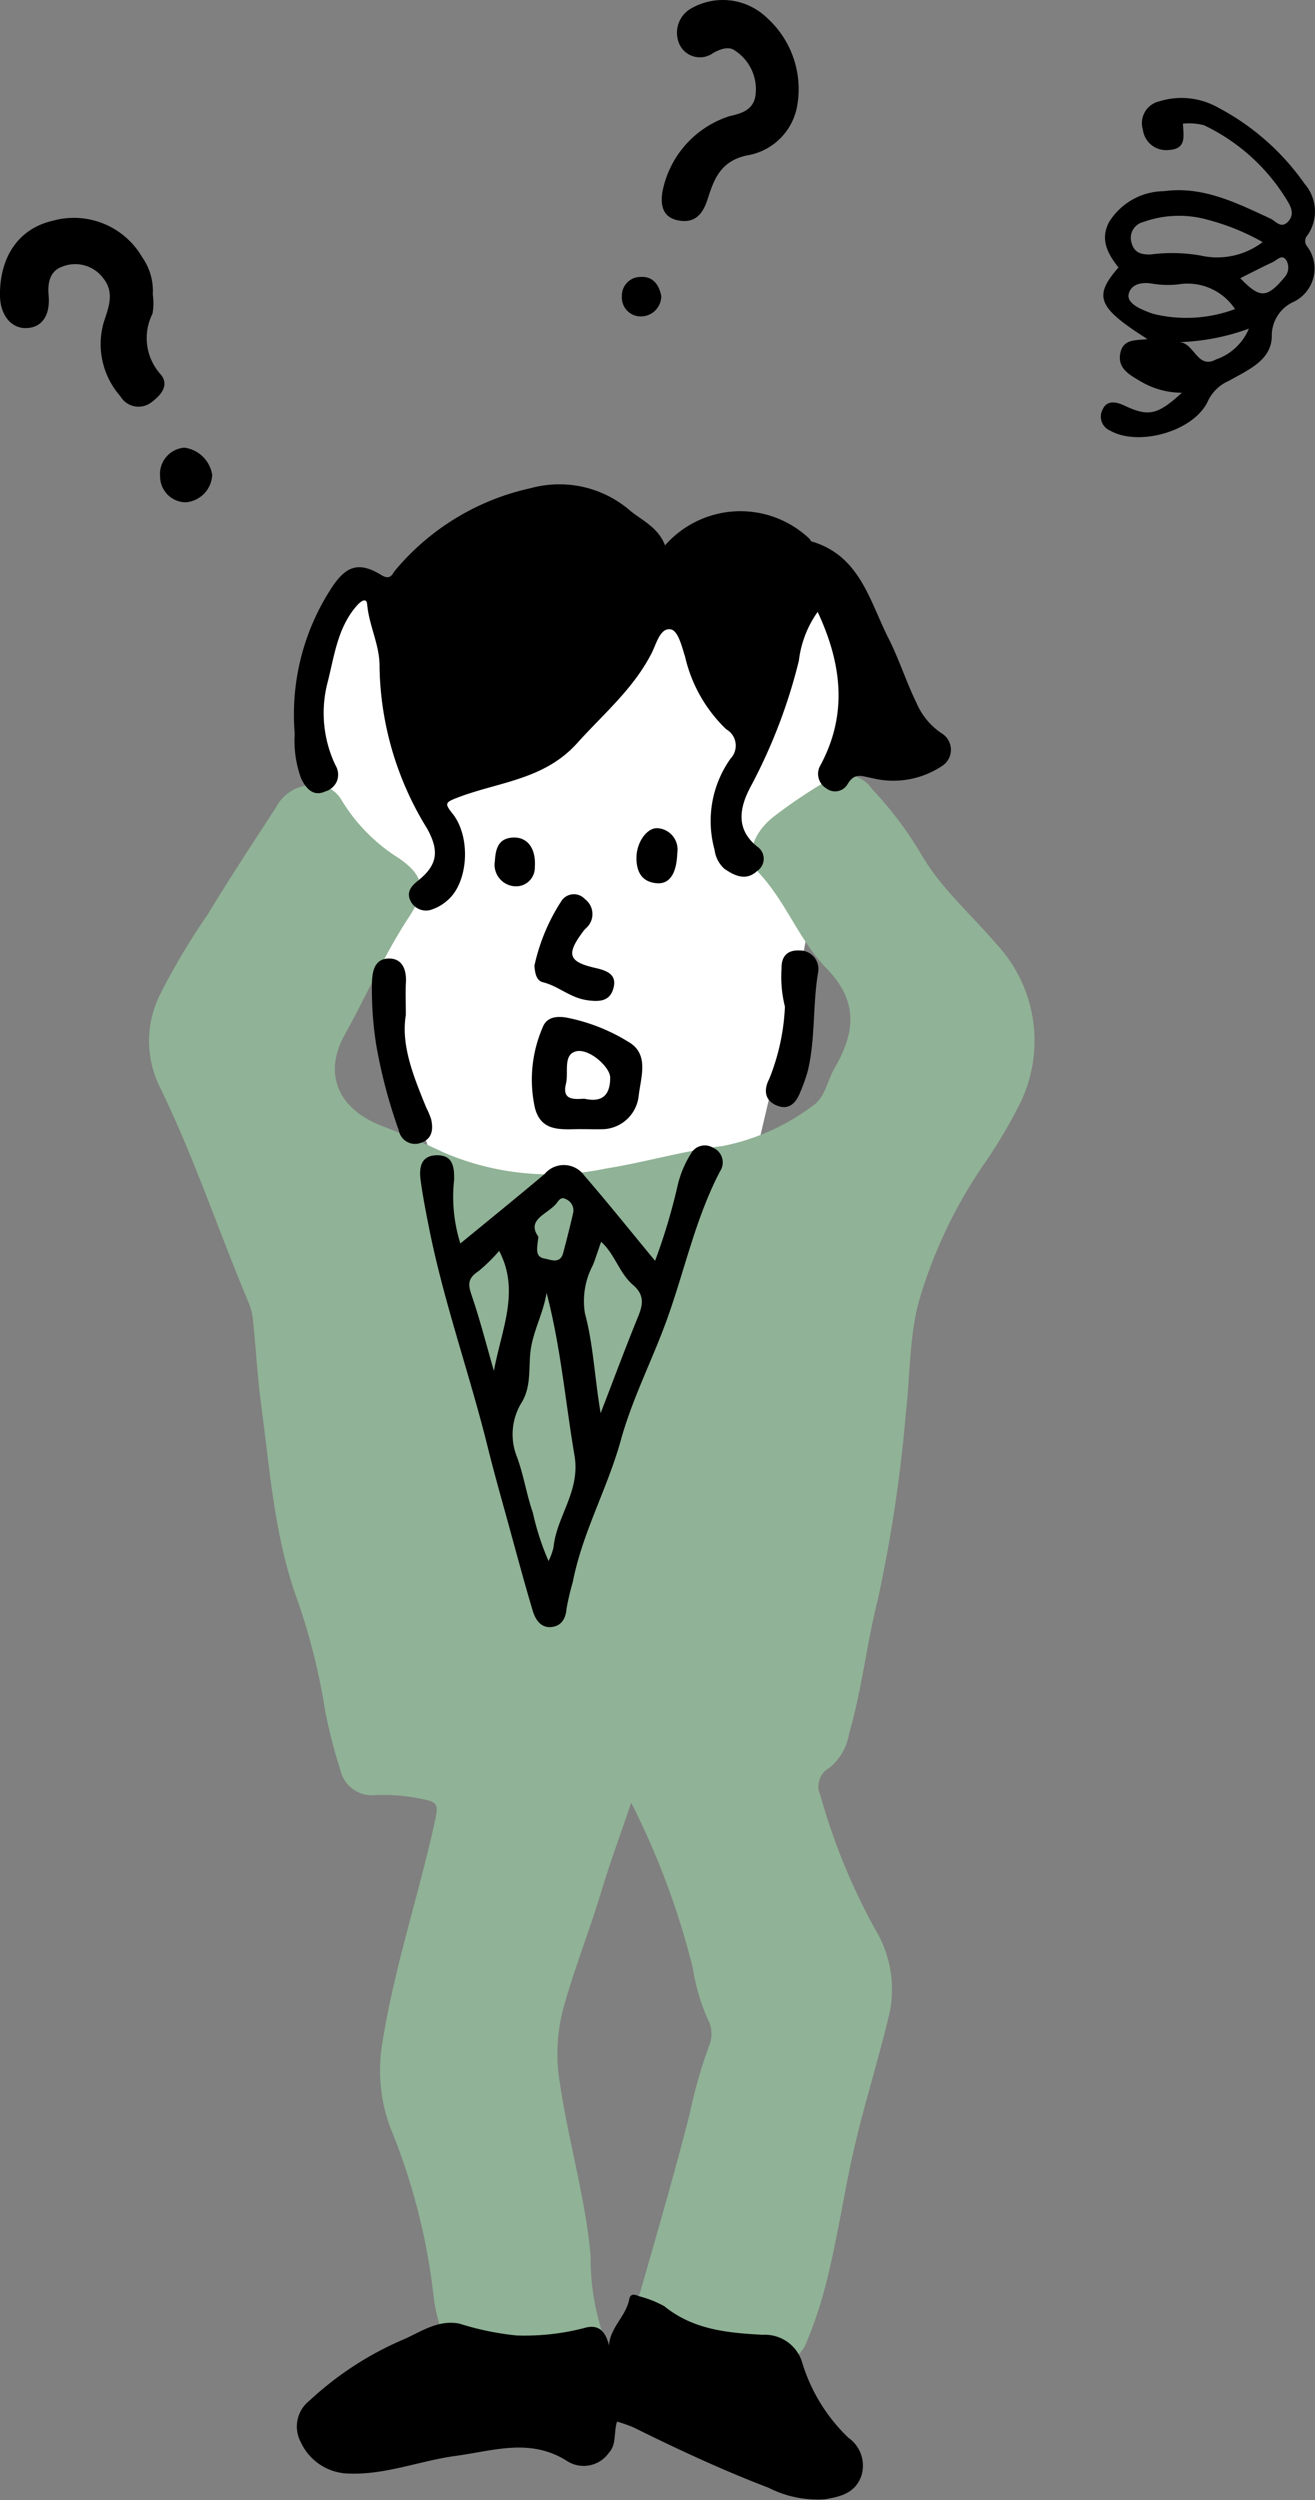 <svg xmlns="http://www.w3.org/2000/svg" width="80" height="152"><rect width="100%" height="100%" fill="#808080" stroke="none"/><path d="M49.819 50.01a53.125 53.125 0 01-1.862 11.831L46.3 68.87c-.467 1.98-1.027 4.114-2.622 5.378-1.545 1.224-3.67 1.321-5.64 1.365l-7.126.158a3.089 3.089 0 01-3.683-2.7c-2.936-8.141-5.906-16.941-3.571-25.276 1.653-5.9 7.6-14.046 14.444-14.016 7.814.03 11.749 9.713 11.717 16.231z" fill="#fff"/><path d="M45.618 47.87a32.781 32.781 0 002.968-7.719 6.4 6.4 0 011.146-2.972c1.463 3.135 1.855 6.21.173 9.34a.992.992 0 00.138 1.193 28.827 28.827 0 00-3.023 2.042 3.617 3.617 0 00-1.162 1.511c-1.093-1.031-.831-2.259-.24-3.395zm-25.71-6.284c.431-1.642.6-3.362 1.771-4.73.254-.3.628-.586.671-.1.118 1.307.781 2.491.752 3.817a19.225 19.225 0 002.892 9.8c.741 1.338.653 2.2-.549 3.165a3.2 3.2 0 00-1.223-1.282 10.676 10.676 0 01-3.456-3.517 1.668 1.668 0 00-.767-.726c.539-.309.724-.759.4-1.513a7.39 7.39 0 01-.491-4.914z" fill="#fff"/><path d="M38.401 109.605c-.675 1.992-1.29 3.648-1.8 5.336-.726 2.422-1.672 4.768-2.341 7.214a10.742 10.742 0 00-.189 4.567c.521 3.509 1.551 6.922 1.864 10.469a14.416 14.416 0 00.656 4.46c.251.6-.18.972-.746.978q-3.907.042-7.816-.006a1.285 1.285 0 01-1.209-1.039 9.862 9.862 0 01-.431-1.871 38.281 38.281 0 00-2.649-10.367 10.01 10.01 0 01-.463-5.235c.712-4.447 2.137-8.719 3.119-13.1.33-1.472.3-1.447-1.194-1.721a10.953 10.953 0 00-2.368-.146 1.966 1.966 0 01-2.122-1.511 31.233 31.233 0 01-.931-3.612 38.8 38.8 0 00-1.634-6.587c-1.444-3.884-1.714-7.948-2.254-11.976-.23-1.717-.323-3.451-.5-5.176a3.471 3.471 0 00-.23-.988c-1.857-4.413-3.367-8.972-5.475-13.277a6.29 6.29 0 01.053-5.558 41.2 41.2 0 012.893-4.855c1.326-2.195 2.743-4.335 4.137-6.487a2.559 2.559 0 012.189-1.394 1.867 1.867 0 011.817.918 10.676 10.676 0 003.456 3.517c1.619 1.109 1.711 1.981.641 3.609-1.494 2.272-2.58 4.772-3.9 7.142-1.362 2.441-.334 4.561 2.279 5.554a50.412 50.412 0 013.742 1.61 16.428 16.428 0 009.87.973c2.376-.378 4.7-1.075 7.106-1.369a13.418 13.418 0 005.44-2.423c.784-.495.911-1.536 1.363-2.314 1.231-2.124 1.484-4.037-.482-6.046-1.648-1.684-2.464-4.043-4.107-5.805-.855-.917-.46-2.373.872-3.428a30.307 30.307 0 013.289-2.208 1.936 1.936 0 012.712.531 22.041 22.041 0 012.986 3.959c1.2 2.063 3.028 3.649 4.57 5.447a8.646 8.646 0 011.455 9.671 30.567 30.567 0 01-2.251 3.784 29.02 29.02 0 00-3.877 8.147c-.638 2.229-.564 4.694-.843 7.052a88.023 88.023 0 01-1.71 11.281c-.671 2.66-.955 5.419-1.73 8.07a3.385 3.385 0 01-1.22 2.107 1.264 1.264 0 00-.537 1.629 37.849 37.849 0 003.335 8.157 7.045 7.045 0 01.865 5.176c-.736 3.083-1.723 6.1-2.369 9.206-.528 2.543-.924 5.112-1.6 7.631a25.406 25.406 0 01-1.143 3.29 2.3 2.3 0 01-2.5 1.2 23.709 23.709 0 01-6.977-1.836 1.356 1.356 0 01-.777-1.862c1.106-3.844 2.226-7.685 3.222-11.558a29.71 29.71 0 011.17-4.12 1.862 1.862 0 00-.069-1.646 12.417 12.417 0 01-.916-3.139 47.719 47.719 0 00-3.741-10.025z" fill="#90b296"/><path d="M57.327 44.612a4.17 4.17 0 01-1.559-1.849c-.633-1.286-1.065-2.672-1.713-3.949-1.152-2.27-1.733-5.024-4.671-5.891-.06-.017-.093-.115-.144-.17a6.1 6.1 0 00-8.782.407c-.418-1.093-1.37-1.5-2.108-2.1a6.586 6.586 0 00-6.055-1.381 14.9 14.9 0 00-8.239 4.982c-.192.23-.287.652-.86.3-1.313-.8-2.082-.591-2.937.65a14.065 14.065 0 00-2.329 9 6.627 6.627 0 00.4 2.745c.3.594.725 1.1 1.468.759a1.064 1.064 0 00.592-1.613 7.39 7.39 0 01-.493-4.907c.431-1.642.6-3.362 1.771-4.73.254-.3.628-.586.671-.106.118 1.308.781 2.491.752 3.818a19.213 19.213 0 002.893 9.8c.742 1.34.653 2.209-.557 3.171-.407.323-.725.7-.443 1.247a1.049 1.049 0 001.359.476 2.626 2.626 0 00.844-.5c1.3-1.052 1.495-3.849.346-5.3-.5-.629-.465-.687.366-1 2.459-.935 5.215-1.063 7.219-3.293 1.593-1.772 3.424-3.3 4.532-5.481.282-.555.51-1.528 1.143-1.435.46.067.684 1.04.888 1.678a8.847 8.847 0 002.5 4.4 1.141 1.141 0 01.268 1.777 6.549 6.549 0 00-.979 5.544 1.878 1.878 0 00.585 1.15c.623.431 1.322.783 2.008.143a.889.889 0 00.028-1.464c-1.364-1.068-1.088-2.387-.458-3.6a32.812 32.812 0 002.968-7.721 6.4 6.4 0 011.146-2.971c1.463 3.134 1.855 6.21.173 9.34a1.014 1.014 0 00.347 1.394.878.878 0 001.288-.24c.441-.748.857-.5 1.53-.376a5.338 5.338 0 004.18-.716 1.169 1.169 0 00.062-1.988zm-5.708 103.609a10.58 10.58 0 01-2.8-4.522 2.364 2.364 0 00-2.4-1.743c-2.125-.112-4.233-.3-6-1.734a6.336 6.336 0 00-1.531-.607c-.28-.119-.537-.193-.608.185-.194 1.028-1.155 1.7-1.233 2.805-.2-.84-.613-1.329-1.516-1.057a14.408 14.408 0 01-4.107.448 17.132 17.132 0 01-3.472-.719c-1.336-.259-2.369.523-3.462.986a19.782 19.782 0 00-5.654 3.689 2 2 0 00-.532 2.541 3.277 3.277 0 002.942 1.9c2.235.079 4.3-.78 6.475-1.074 2.3-.311 4.573-1.121 6.817.337a1.872 1.872 0 002.5-.522c.49-.532.282-1.216.5-1.9a8.925 8.925 0 011.008.354c2.688 1.331 5.4 2.595 8.208 3.666a6.564 6.564 0 003.451.7c.92-.155 1.849-.374 2.206-1.454a2.062 2.062 0 00-.792-2.279zM9.778 22.767a3.291 3.291 0 01-.5-3.694 3.682 3.682 0 00.017-1.167 3.549 3.549 0 00-.641-2.262 4.806 4.806 0 00-5.5-2.207C1.118 13.92-.031 15.643 0 17.98c.015 1.15.654 1.964 1.545 1.968.964.005 1.527-.719 1.412-2-.072-.814.106-1.5.873-1.752a2.119 2.119 0 012.429.692c.759.912.32 1.86.046 2.73a4.789 4.789 0 001.019 4.476 1.28 1.28 0 001.875.375c.558-.41 1.136-1.035.579-1.702zm31.49-9.364c.985.186 1.477-.354 1.775-1.278.389-1.208.774-2.323 2.39-2.674a3.7 3.7 0 003.043-2.9 5.83 5.83 0 00-1.808-5.458 3.869 3.869 0 00-4.709-.527 1.7 1.7 0 00-.608 2.16 1.373 1.373 0 002.032.5c.405-.234.928-.418 1.28-.182a2.8 2.8 0 011.318 2.534c-.034 1.081-.811 1.306-1.61 1.488a6.023 6.023 0 00-4.074 4.616c-.15.938.122 1.559.971 1.721zM23.692 58.279c-.877-.01-1.048.717-1.065 1.513a21.915 21.915 0 00.254 3.7 31.494 31.494 0 001.383 5.242 1 1 0 001.286.768c.732-.222.824-.8.682-1.442a4.7 4.7 0 00-.3-.716c-.776-1.9-1.548-3.794-1.243-5.625 0-.857-.027-1.423.006-1.986.041-.762-.209-1.445-1.003-1.454zm23.543 8.927c.747.322 1.19-.134 1.447-.8a9.939 9.939 0 00.475-1.347c.457-1.974.277-4.008.624-6a1.126 1.126 0 00-1.148-1.27c-.716-.04-1.108.345-1.087 1.107a7.446 7.446 0 00.206 2.307 13.258 13.258 0 01-.951 4.387c-.336.64-.309 1.296.434 1.616z"/><path d="M35.81 56.264a1.134 1.134 0 00-.22-1.594.91.91 0 00-1.463.153 11.8 11.8 0 00-1.613 3.885c.03.472.118.915.516 1.013.936.228 1.635.929 2.65 1.085.88.136 1.457.031 1.651-.767s-.406-1.027-1.126-1.191c-1.65-.377-1.768-.84-.7-2.254.087-.119.22-.208.305-.33zM11.22 27.218a1.606 1.606 0 00-1.48 1.75 1.575 1.575 0 001.532 1.572 1.742 1.742 0 001.636-1.67 1.975 1.975 0 00-1.688-1.652zm28.69 26.479c.818.09 1.252-.568 1.294-1.838a1.3 1.3 0 00-1.145-1.5c-.668-.091-1.323.821-1.338 1.758-.013.834.281 1.481 1.189 1.58zm-8.647-2.774c-.939.015-1.109.668-1.155 1.413a1.316 1.316 0 001.218 1.551 1.139 1.139 0 001.211-1.172c.079-1.12-.439-1.806-1.274-1.792zm7.76-31.685a1.24 1.24 0 001.206-1.248c-.142-.695-.513-1.2-1.266-1.151a1.13 1.13 0 00-1.128 1.171 1.147 1.147 0 001.188 1.228zm4.355 50.544a.962.962 0 00-1.352.372 6.347 6.347 0 00-.806 1.944 35.856 35.856 0 01-1.367 4.56c-1.484-1.794-2.864-3.519-4.309-5.187a1.531 1.531 0 00-2.422-.081c-1.653 1.392-3.335 2.751-5.115 4.214a9.41 9.41 0 01-.381-3.858c.018-.787-.066-1.52-1.052-1.506-1 .015-1.085.789-.981 1.547.137.993.33 1.981.528 2.965.9 4.483 2.451 8.792 3.548 13.223.418 1.688.9 3.36 1.358 5.037.451 1.641.892 3.284 1.38 4.914.163.546.5 1.079 1.17.994.575-.073.84-.5.89-1.118a15.5 15.5 0 01.381-1.623c.584-3 2.107-5.679 2.915-8.595.7-2.544 1.916-4.882 2.808-7.35 1.086-3.006 1.739-6.169 3.238-9.026a.97.97 0 00-.431-1.426zM30.046 83.347c-.462-1.6-.836-3.064-1.318-4.489-.228-.673-.358-1.09.391-1.578a10.193 10.193 0 001.248-1.225c1.278 2.433.151 4.753-.32 7.292zm3.75-10.114c.155-.166.3-.509.609-.334a.747.747 0 01.47.82 71.887 71.887 0 01-.616 2.471c-.183.675-.758.4-1.123.333-.634-.111-.449-.658-.383-1.333-.728-1.004.467-1.34 1.044-1.957zm-.124 20.857a3.9 3.9 0 01-.3.822 15.8 15.8 0 01-.957-2.947c-.39-1.113-.559-2.306-.974-3.407a3.689 3.689 0 01.322-3.331c.617-1.063.345-2.261.56-3.385s.758-2.119.926-3.242c.864 3.275 1.141 6.6 1.7 9.882.378 2.189-1.09 3.696-1.276 5.608zm5.137-14.013c-.761 1.868-1.464 3.759-2.269 5.847-.369-2.185-.442-4.162-.956-6.081a4.652 4.652 0 01.485-2.922c.177-.444.317-.9.5-1.42.833.737 1.11 1.914 1.94 2.622.721.617.605 1.21.301 1.954zm40.743-65.784a2.555 2.555 0 00-.185-3.118 14.877 14.877 0 00-5.266-4.636 4.537 4.537 0 00-3.565-.38 1.362 1.362 0 00-1.005 1.735 1.421 1.421 0 001.595 1.223c1.086-.067.864-.871.842-1.6a3.722 3.722 0 011.27.094 11.851 11.851 0 015.083 4.606c.217.358.445.818.051 1.247-.436.477-.765-.024-1.079-.17-2.063-.957-4.114-1.993-6.483-1.67a3.967 3.967 0 00-3.345 1.891c-.553 1.062-.067 1.927.58 2.748-1.541 1.765-1.275 2.425 1.759 4.352-.643.1-1.447-.051-1.641.826-.205.93.52 1.328 1.165 1.709a4.943 4.943 0 002.575.728c-1.5 1.378-2.05 1.466-3.532.767-.448-.211-1.023-.329-1.279.229a.923.923 0 00.453 1.311c1.727.978 5.112.048 5.952-1.824a2.514 2.514 0 011.284-1.215c1.111-.643 2.552-1.21 2.591-2.673a2.252 2.252 0 011.279-2.1 2.241 2.241 0 00.85-3.417.512.512 0 01.051-.663zm-10.01-.79a6.428 6.428 0 013.93-.141 13.979 13.979 0 013.343 1.356 4.559 4.559 0 01-3.783.817 10.092 10.092 0 00-3.023-.064c-.6.021-1.032-.117-1.179-.748a.987.987 0 01.708-1.22zm.139 5.4c-.494-.2-1.126-.534-1.017-1.021.134-.595.77-.757 1.454-.633a5.7 5.7 0 001.792.01 3.47 3.47 0 013.225 1.532 8.433 8.433 0 01-4.941.3 5.247 5.247 0 01-.513-.188zm4.286 2.959c-1.142.607-1.309-1.041-2.243-1.06a13.51 13.51 0 004.254-.821 3.332 3.332 0 01-2.011 1.877zm4.157-4.976c-1.059 1.253-1.481 1.265-2.67.028.653-.325 1.3-.665 1.968-.972.266-.122.585-.54.848-.09a.879.879 0 01-.146 1.03zM38.219 63.339a11.208 11.208 0 00-3.794-1.476c-.578-.086-1.173-.032-1.416.613a7.99 7.99 0 00-.465 4.889c.4 1.539 1.724 1.272 2.869 1.287.453 0 .906.018 1.358 0a2.27 2.27 0 002.082-2.006c.123-1.132.677-2.566-.634-3.307zm-2.666 3.463c-.63.034-1.375.107-1.122-.911.168-.675-.18-1.718.563-1.956.806-.258 2.125.941 2.127 1.577.002 1.069-.475 1.538-1.568 1.29z"/></svg>